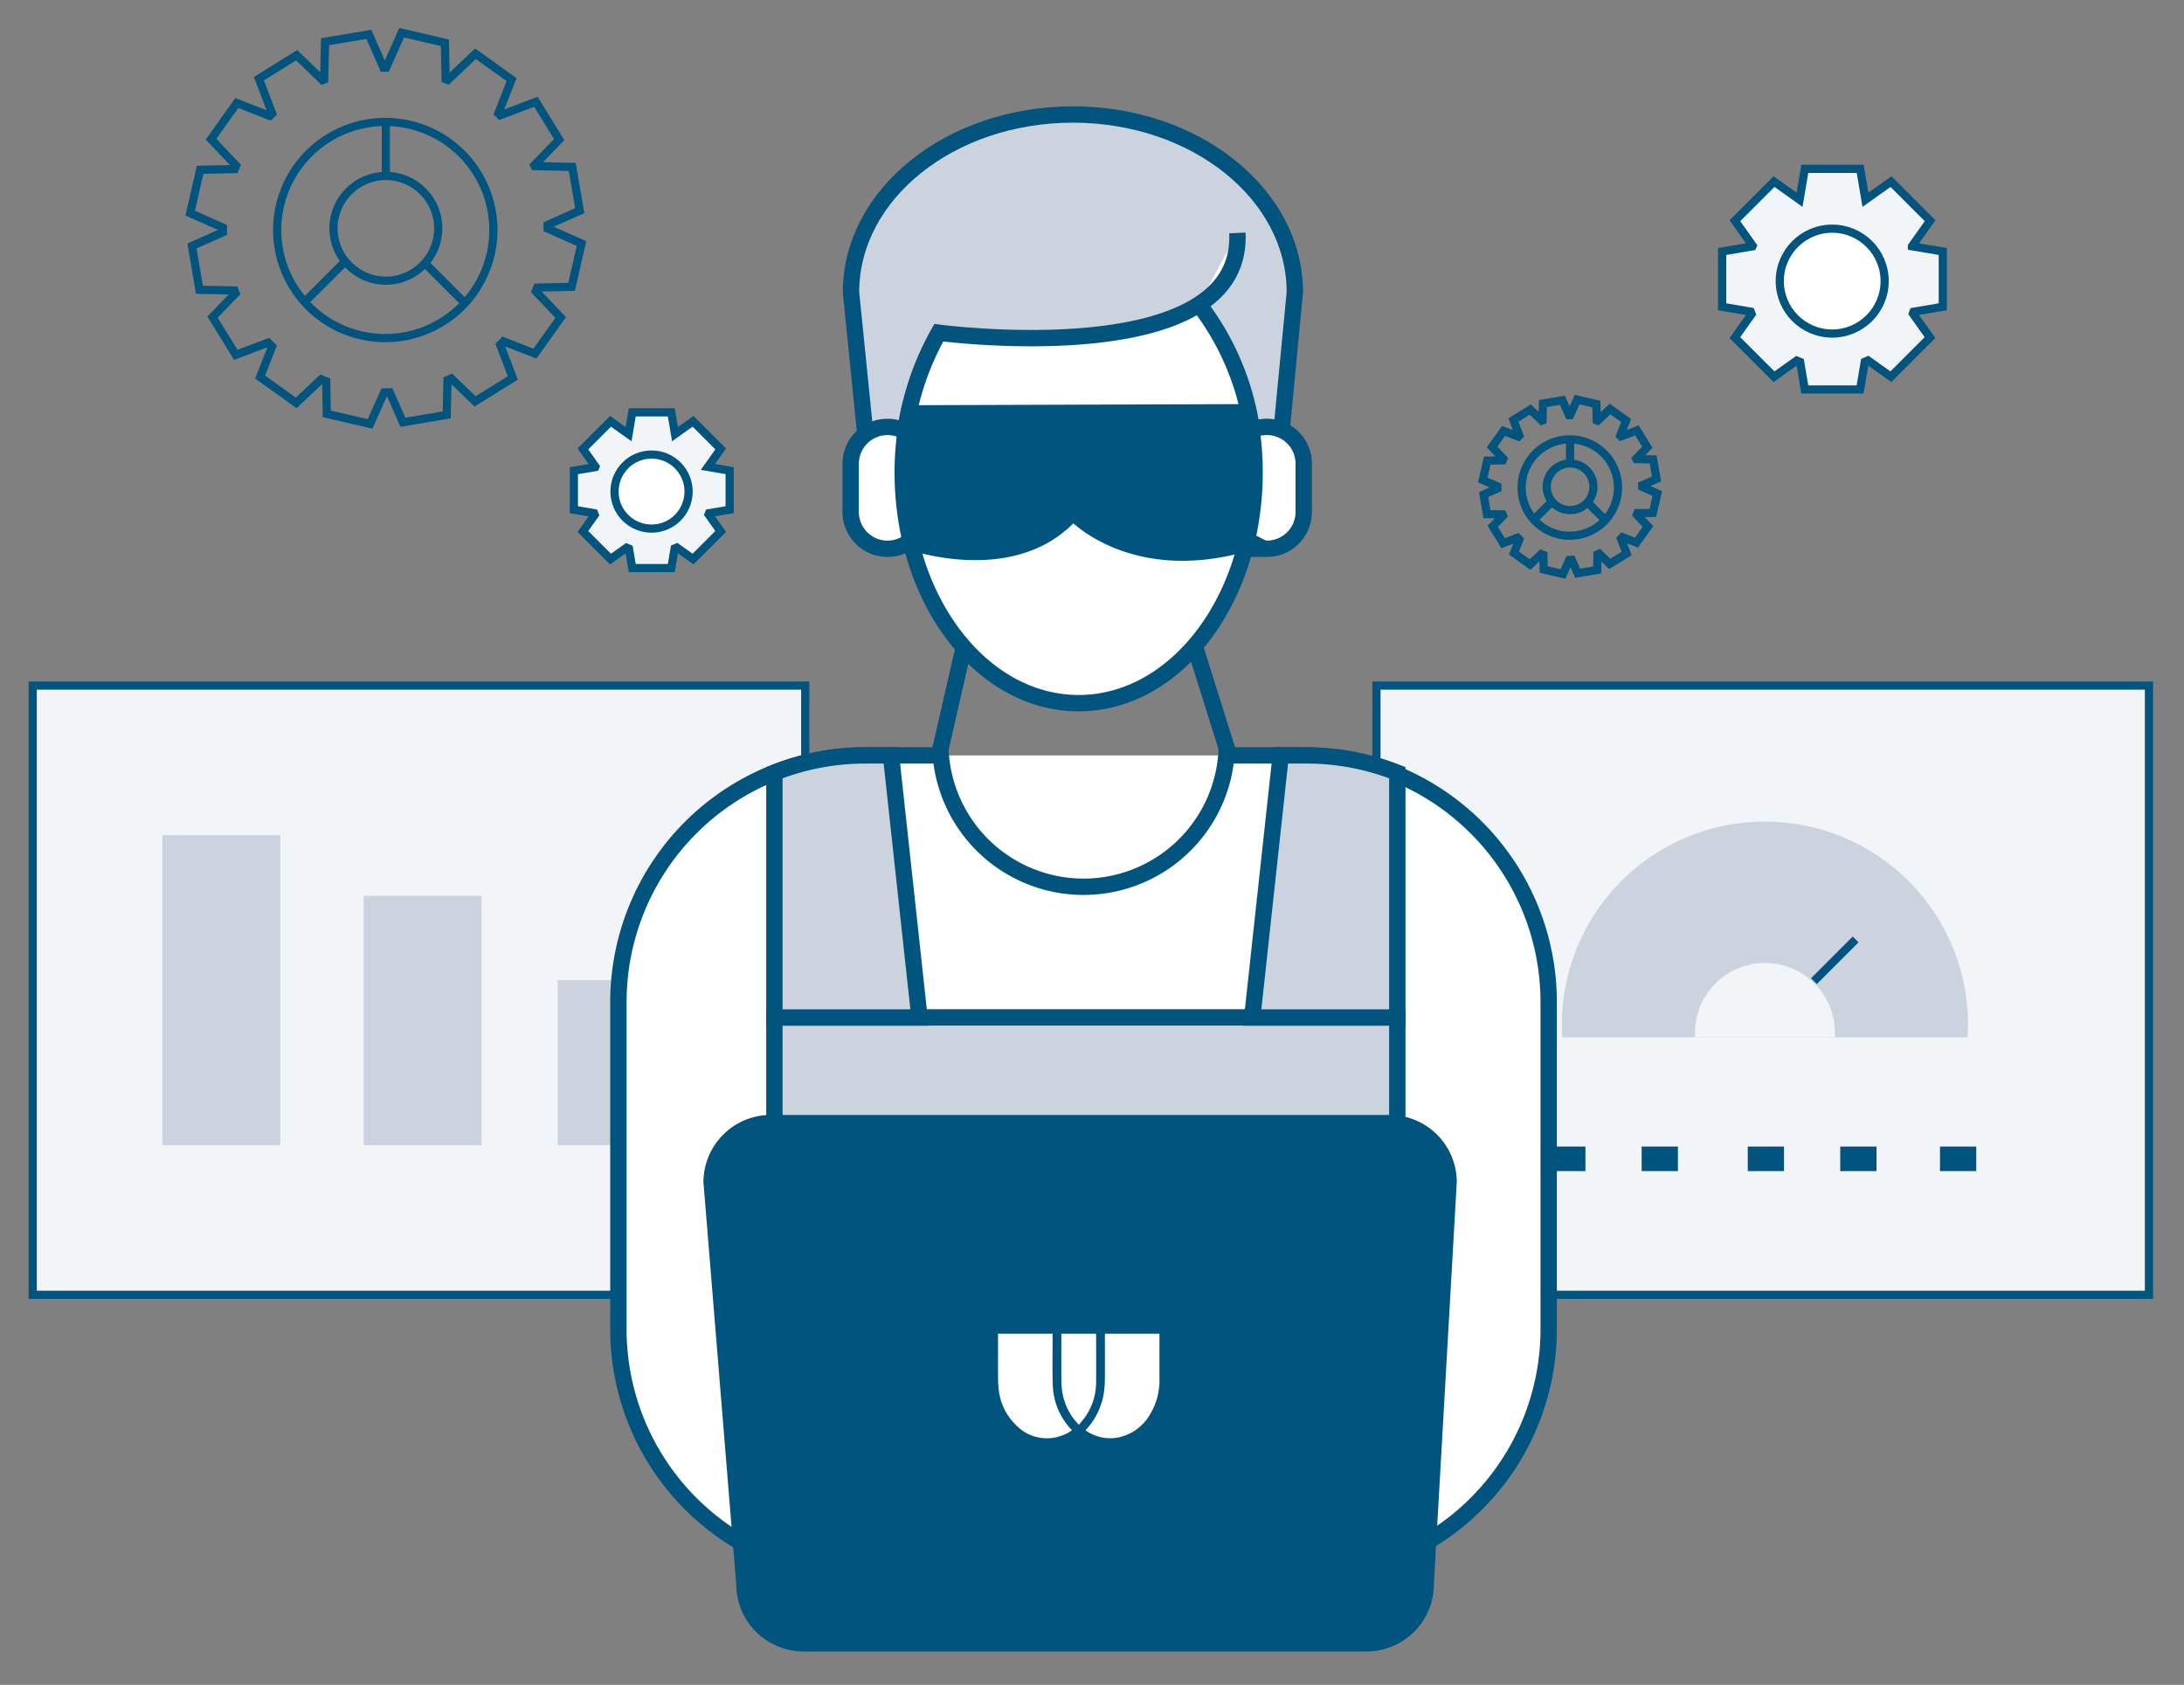 <svg xmlns="http://www.w3.org/2000/svg" xmlns:xlink="http://www.w3.org/1999/xlink" width="267" height="206" viewBox="0 0 267 206">
  <rect x="0" y="0" width="267" height="206" fill="#808080" stroke="none"/>
  <defs>
    <clipPath id="clip-icon-experiment">
      <rect width="267" height="206"/>
    </clipPath>
  </defs>
  <g id="icon-experiment" clip-path="url(#clip-icon-experiment)">
    <g id="Group_5782" data-name="Group 5782" transform="translate(-587 -1497)">
      <path id="Path_6525" data-name="Path 6525" d="M92.42,732.487,90.7,715.459c0-12,12.146-21.735,27.13-21.735s27.13,9.731,27.13,21.735l-1.615,16.817" transform="translate(600.337 817.276)" fill="#cbd4de" stroke="#01547e" stroke-miterlimit="10" stroke-width="2"/>
      <g id="Group_4590" data-name="Group 4590">
        <rect id="Rectangle_4714" data-name="Rectangle 4714" width="94.442" height="74.489" transform="translate(755.275 1580.823)" fill="#f1f5f8" stroke="#01547e" stroke-miterlimit="10" stroke-width="1"/>
        <g id="Group_4585" data-name="Group 4585" transform="translate(376.871 923.346)">
          <path id="Path_6514" data-name="Path 6514" d="M450.677,700.485c.032-.513.054-1.03.054-1.552a24.83,24.83,0,0,0-49.66,0c0,.522.021,1.039.053,1.552h49.553Z" fill="#cbd4de"/>
          <path id="Path_6515" data-name="Path 6515" d="M434.437,700.485c.011-.177.018-.355.018-.534a8.554,8.554,0,1,0-17.109,0c0,.179.007.357.018.534Z" fill="#f1f5f8"/>
          <path id="Path_6520" data-name="Path 6520" d="M0,5.1,5.1,0" transform="translate(431.887 688.514)" fill="none" stroke="#01547e" stroke-width="1"/>
          <line id="Line_267" data-name="Line 267" x2="4.434" transform="translate(399.519 715.339)" fill="none" stroke="#01547e" stroke-miterlimit="10" stroke-width="3"/>
          <line id="Line_268" data-name="Line 268" x2="4.434" transform="translate(410.826 715.339)" fill="none" stroke="#01547e" stroke-miterlimit="10" stroke-width="3"/>
          <line id="Line_269" data-name="Line 269" x2="4.434" transform="translate(423.797 715.339)" fill="none" stroke="#01547e" stroke-miterlimit="10" stroke-width="3"/>
          <line id="Line_270" data-name="Line 270" x2="4.434" transform="translate(435.103 715.339)" fill="none" stroke="#01547e" stroke-miterlimit="10" stroke-width="3"/>
          <line id="Line_271" data-name="Line 271" x2="4.434" transform="translate(447.297 715.339)" fill="none" stroke="#01547e" stroke-miterlimit="10" stroke-width="3"/>
        </g>
      </g>
      <g id="Group_4591" data-name="Group 4591">
        <rect id="Rectangle_4715" data-name="Rectangle 4715" width="94.442" height="74.489" transform="translate(591 1580.823)" fill="#f1f5f8" stroke="#01547e" stroke-miterlimit="10" stroke-width="1"/>
        <g id="Group_4586" data-name="Group 4586" transform="translate(376.871 923.346)">
          <rect id="Rectangle_4716" data-name="Rectangle 4716" width="14.41" height="37.91" transform="translate(229.98 675.766)" fill="#cbd4de"/>
          <rect id="Rectangle_4717" data-name="Rectangle 4717" width="14.41" height="30.484" transform="translate(254.588 683.192)" fill="#cbd4de"/>
          <rect id="Rectangle_4718" data-name="Rectangle 4718" width="14.41" height="20.184" transform="translate(278.309 693.492)" fill="#cbd4de"/>
        </g>
      </g>
      <path id="Path_6510" data-name="Path 6510" d="M360,666.013h9.3a30.16,30.16,0,0,1,30.16,30.159v40a30.159,30.159,0,0,1-30.16,30.159h-53.41a30.159,30.159,0,0,1-30.159-30.159v-40a30.159,30.159,0,0,1,30.159-30.159h8.97" transform="translate(376.871 923.346)" fill="#fff" stroke="#01547e" stroke-miterlimit="10" stroke-width="2"/>
      <path id="Path_6511" data-name="Path 6511" d="M327.969,652.71l-2.87,12.517a17.514,17.514,0,0,0,35.006-.095l-3.76-11.978" transform="translate(376.871 923.346)" fill="none" stroke="#01547e" stroke-miterlimit="10" stroke-width="2"/>
      <rect id="Rectangle_4713" data-name="Rectangle 4713" width="76.152" height="20.285" transform="translate(681.673 1621.393)" fill="#cbd4de" stroke="#01547e" stroke-miterlimit="10" stroke-width="2"/>
      <path id="Path_6512" data-name="Path 6512" d="M319.055,666.013h-3.16a30.063,30.063,0,0,0-11.093,2.115V698.06h17.735Z" transform="translate(376.871 923.346)" fill="#cbd4de" stroke="#01547e" stroke-miterlimit="10" stroke-width="2"/>
      <path id="Path_6513" data-name="Path 6513" d="M366.7,666.013h3.16a30.065,30.065,0,0,1,11.094,2.115V698.06H363.218Z" transform="translate(376.871 923.346)" fill="#cbd4de" stroke="#01547e" stroke-miterlimit="10" stroke-width="2"/>
      <g id="Group_4587" data-name="Group 4587" transform="translate(373.871 927.346)">
        <circle id="Ellipse_151" data-name="Ellipse 151" cx="6.403" cy="6.403" r="6.403" transform="translate(253.898 591.166)" fill="none" stroke="#01547e" stroke-miterlimit="10" stroke-width="1"/>
        <path id="Path_6516" data-name="Path 6516" d="M283.007,604.72l1.215-5.292-4.139-1.832c0-.147-.007-.292-.011-.438l3.936-1.746-.92-5.352-4.6-.1c-.015-.034-.031-.068-.046-.1l3.049-3.138-2.85-4.622-4.359,1.648c-.078-.078-.159-.152-.238-.228l1.626-4.13-4.412-3.166-3.4,3.216c-.084-.035-.17-.067-.254-.1l-.083-4.456-5.29-1.23-1.9,4.269-.094,0c-.075,0-.15.005-.225.006l-1.792-4.072-5.354.9-.11,4.625c-.066.027-.133.05-.2.078l-3.16-3.052-4.614,2.864,1.625,4.26c-.1.1-.2.193-.3.291l-4.029-1.573-3.153,4.422L242,589.907c-.06.139-.117.279-.173.419l-4.231.091-1.215,5.293,4,1.772c0,.1-.007.2-.007.3s.005.178.006.267l-3.788,1.681.92,5.352,4.288.089c.045.113.087.228.134.34l-2.826,2.908,2.851,4.622,3.964-1.5q.234.243.475.479l-1.469,3.73,4.412,3.166,3.054-2.887c.2.087.407.167.611.247l.075,3.981,5.289,1.23,1.719-3.853.141,0c.183,0,.363-.009.544-.014l1.612,3.663,5.355-.9.1-4.259c.154-.064.306-.133.458-.2l2.908,2.809,4.614-2.864-1.545-4.052c.138-.139.271-.283.406-.426l3.841,1.5,3.152-4.421-3.051-3.208c.06-.148.119-.3.175-.445Zm-22.776,6.271a13.214,13.214,0,1,1,13.213-13.213A13.213,13.213,0,0,1,260.231,610.991Z" fill="none" stroke="#01547e" stroke-miterlimit="10" stroke-width="1"/>
        <line id="Line_272" data-name="Line 272" y1="6.537" transform="translate(260.301 584.611)" fill="none" stroke="#01547e" stroke-miterlimit="10" stroke-width="1"/>
        <line id="Line_273" data-name="Line 273" y1="4.775" x2="4.775" transform="translate(250.31 601.857)" fill="none" stroke="#01547e" stroke-miterlimit="10" stroke-width="1"/>
        <line id="Line_274" data-name="Line 274" x1="4.775" y1="4.775" transform="translate(265.099 601.857)" fill="none" stroke="#01547e" stroke-miterlimit="10" stroke-width="1"/>
      </g>
      <ellipse id="Ellipse_152" data-name="Ellipse 152" cx="2.855" cy="2.855" rx="2.855" ry="2.855" transform="translate(776.09 1553.661)" fill="none" stroke="#01547e" stroke-miterlimit="10" stroke-width="1"/>
      <path id="Path_6517" data-name="Path 6517" d="M410.965,637.408l.542-2.36-1.845-.817c0-.065,0-.13-.005-.194l1.755-.779L411,630.872l-2.05-.042c-.007-.016-.014-.031-.021-.046l1.36-1.4-1.271-2.061-1.943.735c-.034-.035-.071-.068-.106-.1l.725-1.841-1.967-1.412-1.517,1.433-.113-.044-.037-1.987-2.358-.549-.85,1.9h-.042l-.1,0-.8-1.816-2.387.4-.049,2.062-.088.035-1.409-1.361-2.057,1.278.725,1.9-.132.13-1.8-.7-1.406,1.971,1.371,1.442c-.027.062-.052.124-.077.187l-1.886.041-.542,2.36,1.784.79c0,.044,0,.087,0,.132s0,.08,0,.12l-1.689.749.41,2.386,1.912.039c.02.05.039.1.06.152l-1.26,1.3,1.271,2.06,1.768-.668c.07.072.14.143.212.214l-.656,1.663,1.967,1.411,1.361-1.287c.091.039.181.075.272.11l.034,1.775,2.358.549.767-1.718.062,0c.081,0,.162,0,.243-.006l.718,1.633,2.387-.4.045-1.9c.069-.029.137-.06.2-.09l1.3,1.252,2.057-1.277-.689-1.806c.062-.062.122-.127.181-.19l1.713.668,1.406-1.971-1.361-1.431c.027-.065.053-.132.078-.2Zm-10.155,2.8a5.891,5.891,0,1,1,5.891-5.891A5.891,5.891,0,0,1,400.81,640.2Z" transform="translate(378.103 922.296)" fill="none" stroke="#01547e" stroke-miterlimit="10" stroke-width="1"/>
      <line id="Line_275" data-name="Line 275" y1="2.914" transform="translate(778.945 1550.739)" fill="none" stroke="#01547e" stroke-miterlimit="10" stroke-width="1"/>
      <line id="Line_276" data-name="Line 276" y1="2.129" x2="2.129" transform="translate(774.491 1558.428)" fill="none" stroke="#01547e" stroke-miterlimit="10" stroke-width="1"/>
      <line id="Line_277" data-name="Line 277" x1="2.129" y1="2.129" transform="translate(781.084 1558.428)" fill="none" stroke="#01547e" stroke-miterlimit="10" stroke-width="1"/>
      <g id="Group_4588" data-name="Group 4588" transform="translate(797.543 1517.641)">
        <path id="Path_6518" data-name="Path 6518" d="M449.669,601.995v-6.761L445.9,594.6l0-.005,2.216-3.121-4.78-4.781-3.125,2.22-.64-3.779H432.8l-.64,3.779-3.125-2.22-4.78,4.781,2.175,3.062c-.012.026-.025.05-.037.076l-3.7.626v6.761l3.494.592c.037.1.069.2.109.3l-2.044,2.876,4.78,4.781,2.775-1.971c.139.062.281.121.423.177l.568,3.353h6.76l.573-3.38c.132-.054.262-.111.391-.17l2.8,1.991,4.78-4.781-2.089-2.941c.029-.072.053-.146.08-.219Z" transform="translate(-422.7 -585.13)" fill="#f1f5f8" stroke="#01547e" stroke-miterlimit="10" stroke-width="1"/>
        <ellipse id="Ellipse_153" data-name="Ellipse 153" cx="6.411" cy="6.411" rx="6.411" ry="6.411" transform="translate(7.038 7.317)" fill="#fff" stroke="#01547e" stroke-miterlimit="10" stroke-width="1"/>
      </g>
      <g id="Group_4589" data-name="Group 4589" transform="translate(377.595 924.07)">
        <path id="Path_6519" data-name="Path 6519" d="M298.609,635.247v-4.774l-2.666-.452,0,0,1.566-2.2-3.376-3.377-2.207,1.568-.453-2.669H286.7l-.452,2.669-2.207-1.568-3.376,3.377,1.536,2.163c-.008.019-.018.035-.026.054l-2.612.442v4.774l2.468.418c.027.07.049.141.077.21l-1.443,2.032,3.376,3.376L286,639.891c.1.044.2.086.3.125l.4,2.368h4.774l.405-2.388c.093-.038.184-.079.275-.12l1.98,1.406,3.376-3.376-1.476-2.077c.02-.051.037-.1.057-.155Z" fill="#f1f5f8" stroke="#01547e" stroke-miterlimit="10" stroke-width="1"/>
        <circle id="Ellipse_154" data-name="Ellipse 154" cx="4.528" cy="4.528" r="4.528" transform="translate(284.531 628.504)" fill="#fff" stroke="#01547e" stroke-miterlimit="10" stroke-width="1"/>
      </g>
      <path id="Path_6506" data-name="Path 6506" d="M376.963,775.069H308.127a7.726,7.726,0,0,1-7.726-7.726L296.392,718.2a7.726,7.726,0,0,1,7.726-7.726H379.76a7.726,7.726,0,0,1,7.726,7.726l-2.8,49.139A7.726,7.726,0,0,1,376.963,775.069Z" transform="translate(377.108 923.346)" fill="#01547e" stroke="#01547e" stroke-miterlimit="10" stroke-width="1"/>
      <g id="Group_4592" data-name="Group 4592" transform="translate(-1.61)">
        <path id="Path_6521" data-name="Path 6521" d="M259.736,337.017a.363.363,0,0,0-.01.062c0,2.047-.043,4.1.02,6.142a8.234,8.234,0,0,0,2.279,5.522c.019.02.035.043.067.08a4.789,4.789,0,0,1-1.347.689,5.2,5.2,0,0,1-5.462-1.291,7.049,7.049,0,0,1-2.152-4.432,12.179,12.179,0,0,1-.076-1.414c-.008-1.709,0-3.417,0-5.126,0-.077-.007-.154-.01-.232Z" transform="translate(457.569 1323.047)" fill="#fff"/>
        <path id="Path_6522" data-name="Path 6522" d="M322.768,337.017c0,1.828-.008,3.656,0,5.484a8.015,8.015,0,0,1-1.179,4.427,5.83,5.83,0,0,1-3.642,2.728,5.131,5.131,0,0,1-4.133-.769c-.023-.015-.043-.035-.074-.061.2-.246.415-.48.6-.73a8.478,8.478,0,0,0,1.692-4.33c.044-.427.064-.858.065-1.287.007-1.729,0-3.458,0-5.188,0-.091.008-.183.012-.274Z" transform="translate(407.589 1323.047)" fill="#fff"/>
        <path id="Path_6523" data-name="Path 6523" d="M301.136,337.017c0,.078.012.155.012.232,0,1.878.017,3.756,0,5.634a7.451,7.451,0,0,1-1.93,5.057c-.056.063-.111.127-.192.219-.2-.239-.4-.447-.575-.674a7.373,7.373,0,0,1-1.5-3.844c-.041-.42-.054-.845-.055-1.267-.006-1.694,0-3.389,0-5.083,0-.091.008-.183.012-.275Z" transform="translate(421.467 1323.047)" fill="#fff"/>
      </g>
      <path id="Path_6529" data-name="Path 6529" d="M92.42,732.487l26.112,6.223,24.812-6.434" transform="translate(600.337 817.276)" fill="none" stroke="#01547e" stroke-miterlimit="10" stroke-width="1"/>
      <path id="Path_6526" data-name="Path 6526" d="M133.2,716.9a32.693,32.693,0,0,1,6.837,20.61c0,15.567-9.629,28.186-21.508,28.186s-21.508-12.619-21.508-28.186a34.064,34.064,0,0,1,4.412-17.106s37.339,4.946,36.5-12.2" transform="translate(600.337 817.276)" fill="#fff" stroke="#01547e" stroke-miterlimit="10" stroke-width="2"/>
      <path id="Path_6527" data-name="Path 6527" d="M139.049,746.057c.827-.241,1.577.761,2.5.761h0a4.5,4.5,0,0,0,4.5-4.5v-5.9a4.5,4.5,0,0,0-4.5-4.5h0a4.492,4.492,0,0,0-1.928.433l-5,6.711Z" transform="translate(600.337 817.276)" fill="#fff" stroke="#01547e" stroke-miterlimit="10" stroke-width="2"/>
      <path id="Path_6528" data-name="Path 6528" d="M97.89,745.9a4.477,4.477,0,0,1-2.728.922h0a4.5,4.5,0,0,1-4.5-4.5v-5.9a4.5,4.5,0,0,1,4.5-4.5h0a4.477,4.477,0,0,1,1.751.354l4.29,3.714Z" transform="translate(600.337 817.276)" fill="#fff" stroke="#01547e" stroke-miterlimit="10" stroke-width="2"/>
      <path id="Path_6524" data-name="Path 6524" d="M139.295,730.13a36.906,36.906,0,0,1-.121,15.326l-.091.644c-14.171,4.125-21.254-3.808-21.254-3.808-7.064,8.224-19.9,3.647-19.9,3.647L97.9,745.5a36.927,36.927,0,0,1-.16-15.232Z" transform="translate(600.337 817.276)" fill="#01547e" stroke="#01547e" stroke-miterlimit="10" stroke-width="2"/>
    </g>
  </g>
</svg>
